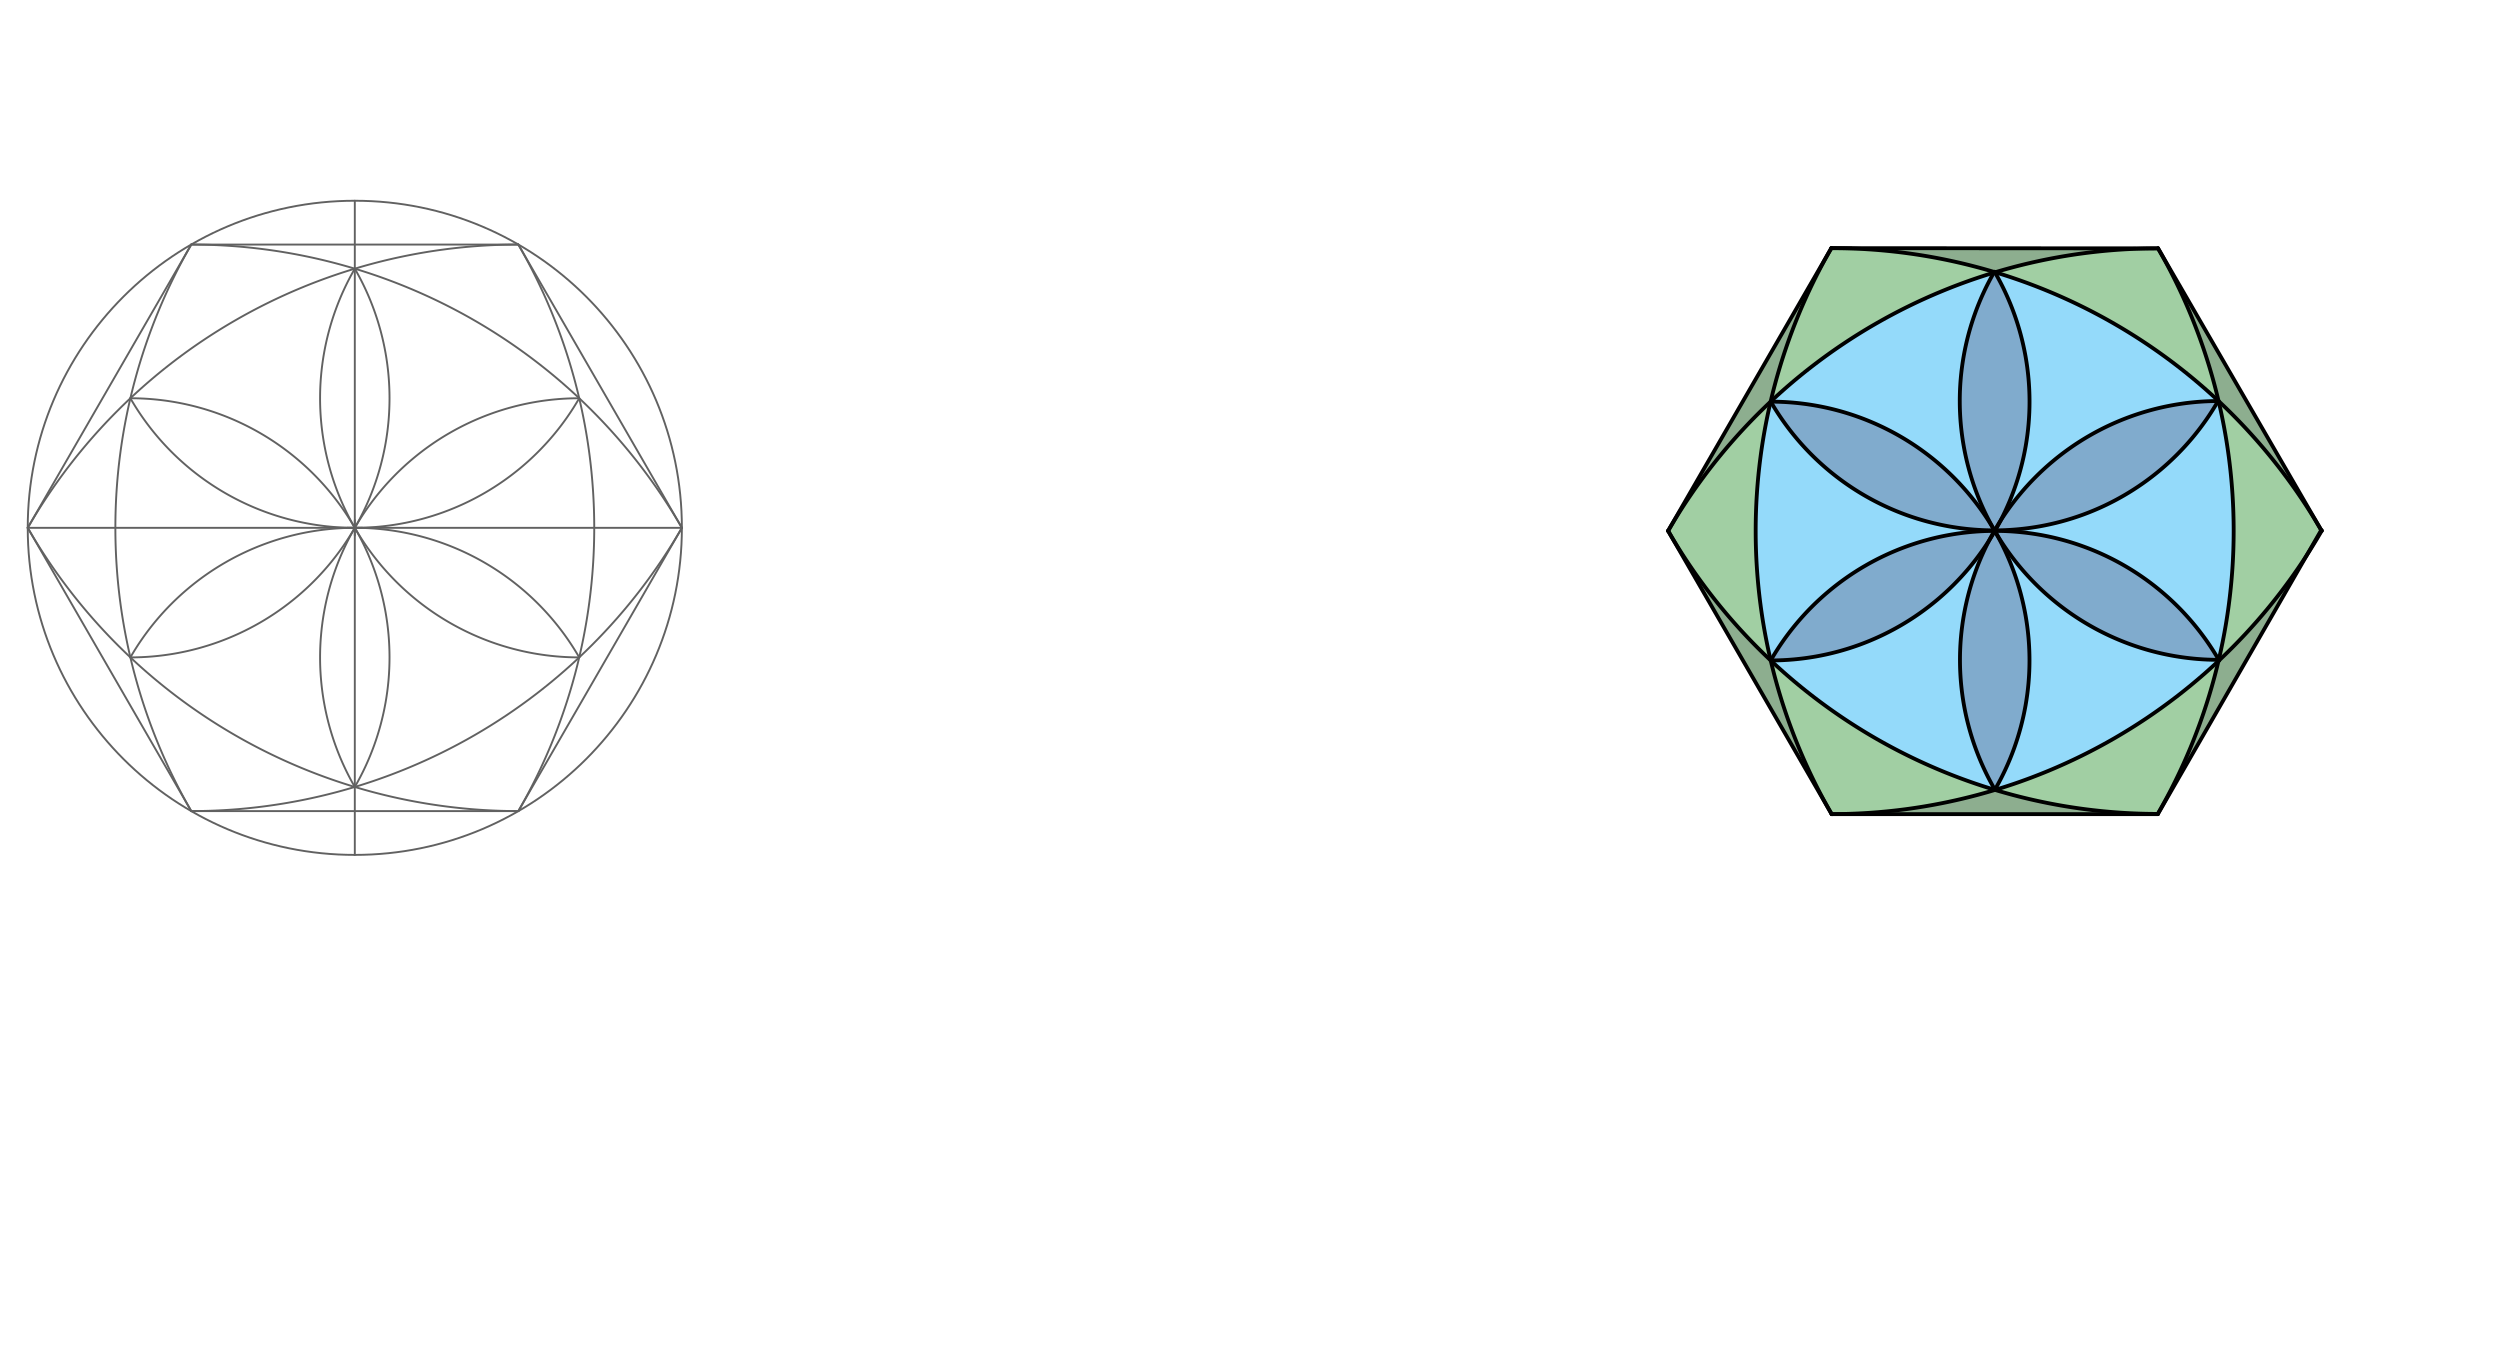 <svg xmlns="http://www.w3.org/2000/svg" class="svg--1it" height="100%" preserveAspectRatio="xMidYMid meet" viewBox="0 0 1300 700" width="100%"><defs><marker id="marker-arrow" markerHeight="16" markerUnits="userSpaceOnUse" markerWidth="24" orient="auto-start-reverse" refX="24" refY="4" viewBox="0 0 24 8"><path d="M 0 0 L 24 4 L 0 8 z" stroke="inherit"></path></marker></defs><g class="aux-layer--1FB"></g><g class="main-layer--3Vd"><g class="element--2qn"><g fill="#1B5E20" opacity="0.5"><path d="M 952.3 129.033 L 1122.194 129.153 L 1122.194 129.153 L 1122.194 129.153 A 294.187 294.187 0 0 0 1037.333 141.624 L 1037.304 141.528 L 1037.304 141.528 A 294.307 294.307 0 0 0 952.3 129.033 Z" stroke="none"></path></g></g><g class="element--2qn"><g fill="#1B5E20" opacity="0.5"><path d="M 1122.194 129.153 L 1207.258 276.048 L 1207.258 276.048 L 1207.258 276.048 A 294.307 294.307 0 0 0 1153.522 208.419 L 1153.643 208.486 L 1153.643 208.486 A 294.087 294.087 0 0 0 1122.194 129.153 Z" stroke="none"></path></g></g><g class="element--2qn"><g fill="#1B5E20" opacity="0.5"><path d="M 1207.258 276.048 L 1122.022 423.24 L 1122.022 423.24 L 1122.022 423.24 A 294.087 294.087 0 0 0 1153.76 343.111 L 1153.994 343.36 L 1153.994 343.36 A 294.307 294.307 0 0 0 1207.258 276.048 Z" stroke="none"></path></g></g><g class="element--2qn"><g fill="#1B5E20" opacity="0.5"><path d="M 1122.022 423.24 L 952.461 423.34 L 952.461 423.34 L 952.461 423.34 A 294.307 294.307 0 0 0 1037.429 410.759 L 1037.429 410.759 L 1037.429 410.759 A 294.087 294.087 0 0 0 1122.022 423.24 Z" stroke="none"></path></g></g><g class="element--2qn"><g fill="#1B5E20" opacity="0.5"><path d="M 952.461 423.34 L 867.421 276.047 L 867.421 276.047 L 867.421 276.047 A 294.087 294.087 0 0 0 920.768 343.431 L 920.768 343.431 L 920.768 343.431 A 294.307 294.307 0 0 0 952.461 423.34 Z" stroke="none"></path></g></g><g class="element--2qn"><g fill="#1B5E20" opacity="0.5"><path d="M 867.421 276.047 L 952.3 129.033 L 952.3 129.033 L 952.3 129.033 A 294.307 294.307 0 0 0 920.722 208.861 L 920.722 208.861 L 920.722 208.861 A 294.187 294.187 0 0 0 867.421 276.047 Z" stroke="none"></path></g></g><g class="element--2qn"><g fill="#43A047" opacity="0.5"><path d="M 920.722 208.861 L 920.722 208.861 L 920.722 208.861 A 294.307 294.307 0 0 1 952.3 129.033 L 952.3 129.033 L 952.3 129.033 A 294.307 294.307 0 0 1 1037.304 141.528 L 1037.333 141.624 L 1037.333 141.624 A 294.187 294.187 0 0 0 920.722 208.861 Z" stroke="none"></path></g></g><g class="element--2qn"><g fill="#43A047" opacity="0.5"><path d="M 920.768 343.431 L 920.768 343.431 L 920.768 343.431 A 294.087 294.087 0 0 1 867.421 276.047 L 867.421 276.047 L 867.421 276.047 A 294.187 294.187 0 0 1 920.722 208.861 L 920.722 208.861 L 920.722 208.861 A 294.307 294.307 0 0 0 920.768 343.431 Z" stroke="none"></path></g></g><g class="element--2qn"><g fill="#43A047" opacity="0.5"><path d="M 1037.429 410.759 L 1037.429 410.759 L 1037.429 410.759 A 294.087 294.087 0 0 1 920.768 343.431 L 920.768 343.431 L 920.768 343.431 A 294.307 294.307 0 0 0 952.461 423.34 L 952.461 423.34 L 952.461 423.34 A 294.307 294.307 0 0 0 1037.429 410.759 Z" stroke="none"></path></g></g><g class="element--2qn"><g fill="#43A047" opacity="0.5"><path d="M 1153.76 343.111 L 1153.994 343.36 L 1153.994 343.36 A 294.307 294.307 0 0 1 1037.429 410.759 L 1037.429 410.759 L 1037.429 410.759 A 294.087 294.087 0 0 0 1122.022 423.24 L 1122.022 423.24 L 1122.022 423.24 A 294.087 294.087 0 0 0 1153.717 343.295 Z" stroke="none"></path></g></g><g class="element--2qn"><g fill="#43A047" opacity="0.5"><path d="M 1153.407 208.542 L 1153.643 208.486 L 1153.643 208.486 A 294.087 294.087 0 0 1 1153.76 343.111 L 1153.994 343.36 L 1153.994 343.36 A 294.307 294.307 0 0 0 1207.258 276.048 L 1207.258 276.048 L 1207.258 276.048 A 294.307 294.307 0 0 0 1153.62 208.511 Z" stroke="none"></path></g></g><g class="element--2qn"><g fill="#43A047" opacity="0.5"><path d="M 1153.407 208.542 L 1153.643 208.486 L 1153.643 208.486 A 294.087 294.087 0 0 0 1122.194 129.153 L 1122.194 129.153 L 1122.194 129.153 A 294.187 294.187 0 0 0 1037.333 141.624 L 1037.304 141.528 L 1037.304 141.528 A 294.307 294.307 0 0 1 1153.62 208.511 Z" stroke="none"></path></g></g><g class="element--2qn"><g fill="#29B6F6" opacity="0.5"><path d="M 1037.321 276.166 L 1037.311 276.171 L 1037.311 276.171 A 134.57 134.57 0 0 1 1035.195 272.391 Z" stroke="none"></path></g></g><g class="element--2qn"><g fill="#29B6F6" opacity="0.5"><path d="M 920.722 208.861 L 920.722 208.861 L 920.722 208.861 A 294.187 294.187 0 0 1 1037.333 141.624 L 1037.042 141.377 L 1037.042 141.377 A 134.57 134.57 0 0 0 1037.311 276.171 L 1037.321 276.166 L 1037.321 276.166 A 134.57 134.57 0 0 0 920.791 208.861 Z" stroke="none"></path></g></g><g class="element--2qn"><g fill="#29B6F6" opacity="0.5"><path d="M 1037.304 141.528 L 1037.304 141.528 L 1037.304 141.528 A 294.307 294.307 0 0 1 1153.522 208.419 L 1153.407 208.542 L 1153.407 208.542 A 134.57 134.57 0 0 0 1037.097 276.037 L 1037.321 276.166 L 1037.321 276.166 A 134.57 134.57 0 0 0 1037.304 141.528 Z" stroke="none"></path></g></g><g class="element--2qn"><g fill="#29B6F6" opacity="0.5"><path d="M 1153.407 208.542 L 1153.643 208.486 L 1153.643 208.486 A 294.087 294.087 0 0 1 1153.76 343.111 L 1153.76 343.111 L 1153.76 343.111 A 134.57 134.57 0 0 0 1037.321 276.064 L 1037.32 275.795 L 1037.32 275.795 A 134.357 134.357 0 0 0 1153.468 208.435 Z" stroke="none"></path></g></g><g class="element--2qn"><g fill="#29B6F6" opacity="0.5"><path d="M 1153.76 343.111 L 1153.994 343.36 L 1153.994 343.36 A 294.307 294.307 0 0 1 1037.429 410.759 L 1037.357 410.633 L 1037.357 410.633 A 134.57 134.57 0 0 0 1037.321 276.166 L 1037.311 276.171 L 1037.311 276.171 A 134.57 134.57 0 0 0 1153.76 343.111 Z" stroke="none"></path></g></g><g class="element--2qn"><g fill="#29B6F6" opacity="0.5"><path d="M 1037.429 410.759 L 1037.429 410.759 L 1037.429 410.759 A 294.087 294.087 0 0 1 920.768 343.431 L 920.768 343.431 L 920.768 343.431 A 134.57 134.57 0 0 0 1037.321 276.166 L 1037.097 276.037 L 1037.097 276.037 A 134.57 134.57 0 0 0 1037.356 410.633 Z" stroke="none"></path></g></g><g class="element--2qn"><g fill="#29B6F6" opacity="0.5"><path d="M 920.768 343.431 L 920.768 343.431 L 920.768 343.431 A 294.307 294.307 0 0 1 920.722 208.861 L 920.791 208.861 L 920.791 208.861 A 134.357 134.357 0 0 0 1037.32 275.795 L 1037.321 276.064 L 1037.321 276.064 A 134.57 134.57 0 0 0 920.768 343.431 Z" stroke="none"></path></g></g><g class="element--2qn"><g fill="#01579B" opacity="0.5"><path d="M 920.768 343.431 L 920.768 343.431 L 920.768 343.431 A 134.57 134.57 0 0 0 1037.321 276.166 L 1037.321 276.064 L 1037.321 276.064 A 134.57 134.57 0 0 0 920.768 343.431 Z" stroke="none"></path></g></g><g class="element--2qn"><g fill="#01579B" opacity="0.5"><path d="M 1037.429 410.759 L 1037.357 410.633 L 1037.357 410.633 A 134.57 134.57 0 0 0 1037.321 276.166 L 1037.097 276.037 L 1037.097 276.037 A 134.57 134.57 0 0 0 1037.356 410.633 Z" stroke="none"></path></g></g><g class="element--2qn"><g fill="#01579B" opacity="0.5"><path d="M 1153.76 343.111 L 1153.76 343.111 L 1153.76 343.111 A 134.57 134.57 0 0 0 1037.321 276.064 L 1037.311 276.171 L 1037.311 276.171 A 134.57 134.57 0 0 0 1153.76 343.111 Z" stroke="none"></path></g></g><g class="element--2qn"><g fill="#01579B" opacity="0.5"><path d="M 1153.407 208.542 L 1153.407 208.542 L 1153.407 208.542 A 134.57 134.57 0 0 0 1037.097 276.037 L 1037.32 275.795 L 1037.32 275.795 A 134.357 134.357 0 0 0 1153.407 208.542 Z" stroke="none"></path></g></g><g class="element--2qn"><g fill="#01579B" opacity="0.5"><path d="M 1037.304 141.528 L 1037.042 141.377 L 1037.042 141.377 A 134.57 134.57 0 0 0 1037.311 276.171 L 1037.321 276.166 L 1037.321 276.166 A 134.57 134.57 0 0 0 1037.191 141.332 Z" stroke="none"></path></g></g><g class="element--2qn"><g fill="#01579B" opacity="0.5"><path d="M 920.722 208.861 L 920.791 208.861 L 920.791 208.861 A 134.357 134.357 0 0 0 1037.32 275.795 L 1037.321 276.166 L 1037.321 276.166 A 134.57 134.57 0 0 0 920.791 208.861 Z" stroke="none"></path></g></g><g class="element--2qn"><line stroke="#616161" stroke-dasharray="none" stroke-linecap="round" stroke-width="1" x1="184.5" x2="184.5" y1="104.391" y2="444.548"></line></g><g class="element--2qn"><g class="center--1s5"><line x1="180.5" y1="274.469" x2="188.5" y2="274.469" stroke="#616161" stroke-width="1" stroke-linecap="round"></line><line x1="184.5" y1="270.469" x2="184.5" y2="278.469" stroke="#616161" stroke-width="1" stroke-linecap="round"></line><circle class="hit--230" cx="184.5" cy="274.469" r="4" stroke="none" fill="transparent"></circle></g><circle cx="184.5" cy="274.469" fill="none" r="170.079" stroke="#616161" stroke-dasharray="none" stroke-width="1"></circle></g><g class="element--2qn"><line stroke="#616161" stroke-dasharray="none" stroke-linecap="round" stroke-width="1" x1="184.5" x2="354.579" y1="274.469" y2="274.469"></line></g><g class="element--2qn"><line stroke="#616161" stroke-dasharray="none" stroke-linecap="round" stroke-width="1" x1="184.5" x2="14.421" y1="274.469" y2="274.469"></line></g><g class="element--2qn"><line stroke="#616161" stroke-dasharray="none" stroke-linecap="round" stroke-width="1" x1="99.461" x2="269.539" y1="127.177" y2="127.177"></line></g><g class="element--2qn"><line stroke="#616161" stroke-dasharray="none" stroke-linecap="round" stroke-width="1" x1="269.539" x2="354.579" y1="127.177" y2="274.469"></line></g><g class="element--2qn"><line stroke="#616161" stroke-dasharray="none" stroke-linecap="round" stroke-width="1" x1="354.579" x2="269.539" y1="274.469" y2="421.762"></line></g><g class="element--2qn"><line stroke="#616161" stroke-dasharray="none" stroke-linecap="round" stroke-width="1" x1="269.539" x2="99.461" y1="421.762" y2="421.762"></line></g><g class="element--2qn"><line stroke="#616161" stroke-dasharray="none" stroke-linecap="round" stroke-width="1" x1="99.461" x2="14.421" y1="421.762" y2="274.469"></line></g><g class="element--2qn"><line stroke="#616161" stroke-dasharray="none" stroke-linecap="round" stroke-width="1" x1="14.421" x2="99.461" y1="274.469" y2="127.177"></line></g><g class="element--2qn"><path d="M 99.461 421.762 A 294.585 294.585 0 0 1 99.461 127.177" fill="none" stroke="#616161" stroke-dasharray="none" stroke-linecap="round" stroke-width="1"></path></g><g class="element--2qn"><path d="M 14.421 274.469 A 294.585 294.585 0 0 1 269.539 127.177" fill="none" stroke="#616161" stroke-dasharray="none" stroke-linecap="round" stroke-width="1"></path></g><g class="element--2qn"><path d="M 99.461 127.177 A 294.585 294.585 0 0 1 354.579 274.469" fill="none" stroke="#616161" stroke-dasharray="none" stroke-linecap="round" stroke-width="1"></path></g><g class="element--2qn"><path d="M 269.539 127.177 A 294.585 294.585 0 0 1 269.539 421.762" fill="none" stroke="#616161" stroke-dasharray="none" stroke-linecap="round" stroke-width="1"></path></g><g class="element--2qn"><path d="M 354.579 274.469 A 294.585 294.585 0 0 1 99.461 421.762" fill="none" stroke="#616161" stroke-dasharray="none" stroke-linecap="round" stroke-width="1"></path></g><g class="element--2qn"><path d="M 14.421 274.469 A 294.585 294.585 0 0 0 269.539 421.762" fill="none" stroke="#616161" stroke-dasharray="none" stroke-linecap="round" stroke-width="1"></path></g><g class="element--2qn"><path d="M 67.802 341.845 A 134.751 134.751 0 0 1 301.198 341.845" fill="none" stroke="#616161" stroke-dasharray="none" stroke-linecap="round" stroke-width="1"></path></g><g class="element--2qn"><path d="M 67.802 207.094 A 134.751 134.751 0 0 1 184.5 409.221" fill="none" stroke="#616161" stroke-dasharray="none" stroke-linecap="round" stroke-width="1"></path></g><g class="element--2qn"><path d="M 67.802 207.094 A 134.751 134.751 0 0 0 301.198 207.094" fill="none" stroke="#616161" stroke-dasharray="none" stroke-linecap="round" stroke-width="1"></path></g><g class="element--2qn"><path d="M 184.5 139.718 A 134.751 134.751 0 0 0 301.198 341.845" fill="none" stroke="#616161" stroke-dasharray="none" stroke-linecap="round" stroke-width="1"></path></g><g class="element--2qn"><path d="M 301.198 207.094 A 134.751 134.751 0 0 0 184.5 409.221" fill="none" stroke="#616161" stroke-dasharray="none" stroke-linecap="round" stroke-width="1"></path></g><g class="element--2qn"><path d="M 67.802 341.845 A 134.751 134.751 0 0 0 184.5 139.718" fill="none" stroke="#616161" stroke-dasharray="none" stroke-linecap="round" stroke-width="1"></path></g><g class="element--2qn"><line stroke="#000000" stroke-dasharray="none" stroke-linecap="round" stroke-width="2" x1="952.3" x2="1122.194" y1="129.033" y2="129.153"></line></g><g class="element--2qn"><line stroke="#000000" stroke-dasharray="none" stroke-linecap="round" stroke-width="2" x1="1122.194" x2="1207.258" y1="129.153" y2="276.047"></line></g><g class="element--2qn"><line stroke="#000000" stroke-dasharray="none" stroke-linecap="round" stroke-width="2" x1="1207.036" x2="1122.079" y1="275.665" y2="423.34"></line></g><g class="element--2qn"><line stroke="#000000" stroke-dasharray="none" stroke-linecap="round" stroke-width="2" x1="1122.079" x2="952.461" y1="423.34" y2="423.34"></line></g><g class="element--2qn"><line stroke="#000000" stroke-dasharray="none" stroke-linecap="round" stroke-width="2" x1="952.461" x2="867.421" y1="423.34" y2="276.047"></line></g><g class="element--2qn"><line stroke="#000000" stroke-dasharray="none" stroke-linecap="round" stroke-width="2" x1="867.421" x2="952.3" y1="276.047" y2="129.033"></line></g><g class="element--2qn"><path d="M 867.421 276.047 A 294.087 294.087 0 0 0 1122.079 423.24" fill="none" stroke="#000000" stroke-dasharray="none" stroke-linecap="round" stroke-width="2"></path></g><g class="element--2qn"><path d="M 867.421 276.047 A 294.187 294.187 0 0 1 1122.194 129.153" fill="none" stroke="#000000" stroke-dasharray="none" stroke-linecap="round" stroke-width="2"></path></g><g class="element--2qn"><path d="M 952.461 423.34 A 294.307 294.307 0 0 0 1207.368 275.856" fill="none" stroke="#000000" stroke-dasharray="none" stroke-linecap="round" stroke-width="2"></path></g><g class="element--2qn"><path d="M 952.461 423.34 A 294.307 294.307 0 0 1 952.3 129.033" fill="none" stroke="#000000" stroke-dasharray="none" stroke-linecap="round" stroke-width="2"></path></g><g class="element--2qn"><path d="M 1122.194 129.153 A 294.087 294.087 0 0 1 1121.993 423.29" fill="none" stroke="#000000" stroke-dasharray="none" stroke-linecap="round" stroke-width="2"></path></g><g class="element--2qn"><path d="M 952.3 129.033 A 294.307 294.307 0 0 1 1207.258 276.048" fill="none" stroke="#000000" stroke-dasharray="none" stroke-linecap="round" stroke-width="2"></path></g><g class="element--2qn"><path d="M 920.768 343.431 A 134.57 134.57 0 0 1 1153.986 343.502" fill="none" stroke="#000000" stroke-dasharray="none" stroke-linecap="round" stroke-width="2"></path></g><g class="element--2qn"><path d="M 1037.356 410.633 A 134.57 134.57 0 0 1 1153.657 208.541" fill="none" stroke="#000000" stroke-dasharray="none" stroke-linecap="round" stroke-width="2"></path></g><g class="element--2qn"><path d="M 1153.76 343.111 A 134.57 134.57 0 0 1 1037.055 141.355" fill="none" stroke="#000000" stroke-dasharray="none" stroke-linecap="round" stroke-width="2"></path></g><g class="element--2qn"><path d="M 920.791 208.861 A 134.357 134.357 0 0 0 1153.468 208.435" fill="none" stroke="#000000" stroke-dasharray="none" stroke-linecap="round" stroke-width="2"></path></g><g class="element--2qn"><path d="M 920.768 343.431 A 134.57 134.57 0 0 0 1037.191 141.332" fill="none" stroke="#000000" stroke-dasharray="none" stroke-linecap="round" stroke-width="2"></path></g><g class="element--2qn"><path d="M 920.791 208.861 A 134.57 134.57 0 0 1 1037.357 410.633" fill="none" stroke="#000000" stroke-dasharray="none" stroke-linecap="round" stroke-width="2"></path></g></g><g class="snaps-layer--2PT"></g><g class="temp-layer--rAP"></g></svg>